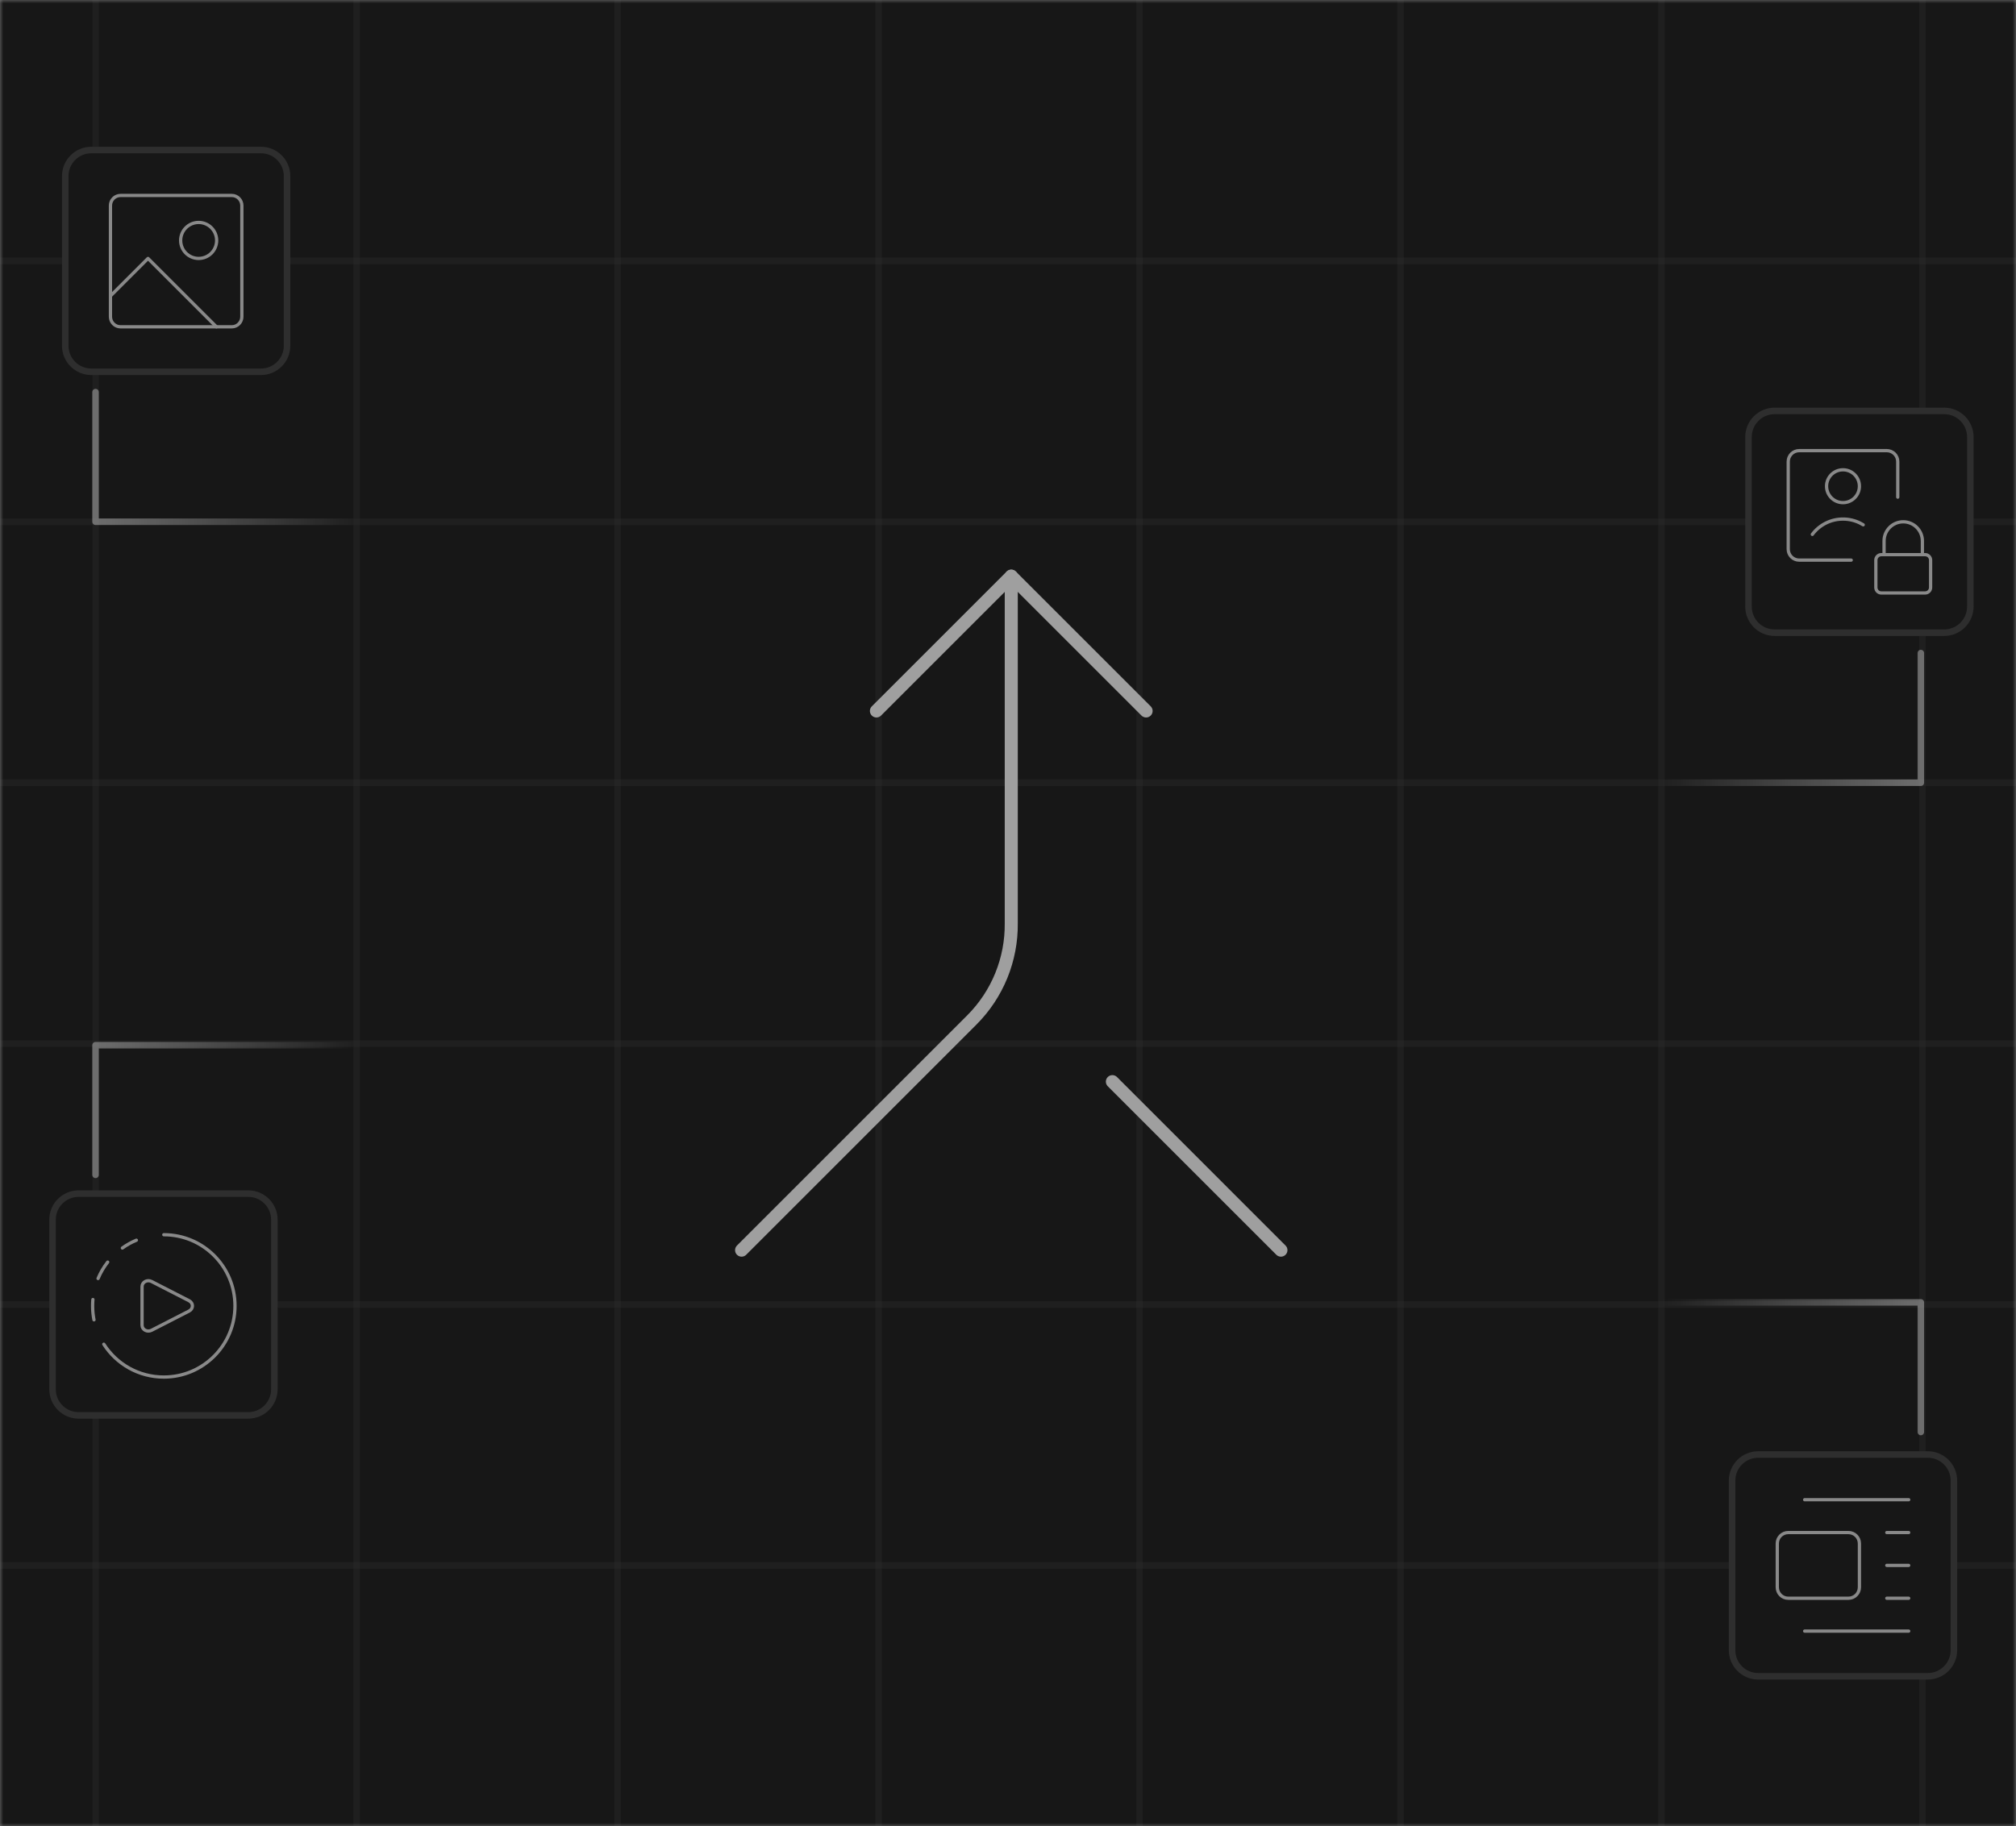 <svg width="309" height="280" viewBox="0 0 309 280" fill="none" xmlns="http://www.w3.org/2000/svg">
<rect x="0" y="0" width="309" height="280" fill="#808080" stroke="none"/>
<g clip-path="url(#clip0_68_1643)">
<mask id="mask0_68_1643" style="mask-type:luminance" maskUnits="userSpaceOnUse" x="0" y="0" width="309" height="280">
<path d="M309 0H0V280H309V0Z" fill="white"/>
</mask>
<g mask="url(#mask0_68_1643)">
<path d="M309 0H0V280H309V0Z" fill="#171717"/>
<path d="M14.665 280V0" stroke="#2E2E2E" stroke-opacity="0.35"/>
<path d="M54.665 280V0" stroke="#2E2E2E" stroke-opacity="0.35"/>
<path d="M94.665 280V0" stroke="#2E2E2E" stroke-opacity="0.35"/>
<path d="M134.665 280V0" stroke="#2E2E2E" stroke-opacity="0.35"/>
<path d="M174.665 280V0" stroke="#2E2E2E" stroke-opacity="0.35"/>
<path d="M214.665 280V0" stroke="#2E2E2E" stroke-opacity="0.35"/>
<path d="M254.665 280V0" stroke="#2E2E2E" stroke-opacity="0.35"/>
<path d="M294.665 280V0" stroke="#2E2E2E" stroke-opacity="0.35"/>
<path d="M-56 40H365.33" stroke="#2E2E2E" stroke-opacity="0.35"/>
<path d="M-56 80H365.03" stroke="#2E2E2E" stroke-opacity="0.35"/>
<path d="M-56 120H365.03" stroke="#2E2E2E" stroke-opacity="0.35"/>
<path d="M-56 160H365.03" stroke="#2E2E2E" stroke-opacity="0.35"/>
<path d="M-56 200H365.03" stroke="#2E2E2E" stroke-opacity="0.35"/>
<path d="M-56 240H365.03" stroke="#2E2E2E" stroke-opacity="0.35"/>
<path d="M40 23H14C11.791 23 10 24.791 10 27V53C10 55.209 11.791 57 14 57H40C42.209 57 44 55.209 44 53V27C44 24.791 42.209 23 40 23Z" fill="#171717"/>
<path d="M40 23H14C11.791 23 10 24.791 10 27V53C10 55.209 11.791 57 14 57H40C42.209 57 44 55.209 44 53V27C44 24.791 42.209 23 40 23Z" stroke="#2E2E2E"/>
<path d="M18.479 50.106H35.521C36.376 50.106 37.07 49.412 37.07 48.557V31.515C37.07 30.659 36.376 29.966 35.521 29.966H18.479C17.623 29.966 16.93 30.659 16.93 31.515V48.557C16.93 49.412 17.623 50.106 18.479 50.106Z" stroke="#898989" stroke-width="0.5" stroke-linecap="round" stroke-linejoin="round"/>
<path d="M30.448 39.622C28.925 39.622 27.689 38.387 27.689 36.863C27.689 35.339 28.925 34.104 30.448 34.104C31.972 34.104 33.207 35.339 33.207 36.863C33.207 38.387 31.972 39.622 30.448 39.622Z" stroke="#898989" stroke-width="0.5" stroke-linecap="round" stroke-linejoin="round"/>
<path d="M33.17 50.106L22.686 39.622L16.937 45.371" stroke="#898989" stroke-width="0.5" stroke-linecap="round" stroke-linejoin="round"/>
<path d="M298 63H272C269.791 63 268 64.791 268 67V93C268 95.209 269.791 97 272 97H298C300.209 97 302 95.209 302 93V67C302 64.791 300.209 63 298 63Z" fill="#171717"/>
<path d="M298 63H272C269.791 63 268 64.791 268 67V93C268 95.209 269.791 97 272 97H298C300.209 97 302 95.209 302 93V67C302 64.791 300.209 63 298 63Z" stroke="#2E2E2E"/>
<path d="M283.741 85.875H275.768C275.323 85.875 274.896 85.698 274.581 85.383C274.266 85.069 274.089 84.642 274.089 84.197V70.768C274.089 70.323 274.266 69.896 274.581 69.581C274.896 69.266 275.323 69.089 275.768 69.089H289.196C289.642 69.089 290.069 69.266 290.383 69.581C290.698 69.896 290.875 70.323 290.875 70.768V76.223" stroke="#898989" stroke-width="0.5" stroke-linecap="round" stroke-linejoin="round"/>
<path d="M287.518 90.071V85.875C287.518 85.412 287.894 85.036 288.357 85.036H295.071C295.535 85.036 295.911 85.412 295.911 85.875V90.071C295.911 90.535 295.535 90.911 295.071 90.911H288.357C287.894 90.911 287.518 90.535 287.518 90.071Z" stroke="#898989" stroke-width="0.5" stroke-linecap="round" stroke-linejoin="round"/>
<path d="M288.777 85.036V82.938C288.777 81.315 290.092 80 291.714 80C293.337 80 294.652 81.315 294.652 82.938V85.036" stroke="#898989" stroke-width="0.5" stroke-linecap="round" stroke-linejoin="round"/>
<path d="M282.482 77.063C283.873 77.063 285 75.935 285 74.545C285 73.154 283.873 72.027 282.482 72.027C281.092 72.027 279.964 73.154 279.964 74.545C279.964 75.935 281.092 77.063 282.482 77.063Z" stroke="#898989" stroke-width="0.5" stroke-linecap="round" stroke-linejoin="round"/>
<path d="M277.782 81.931C278.329 81.2 279.038 80.607 279.854 80.199C280.67 79.791 281.57 79.579 282.482 79.581C283.395 79.579 284.295 79.791 285.11 80.199C285.272 80.28 285.43 80.368 285.583 80.463" stroke="#898989" stroke-width="0.5" stroke-linecap="round" stroke-linejoin="round"/>
<path d="M295.482 223H269.482C267.273 223 265.482 224.791 265.482 227V253C265.482 255.209 267.273 257 269.482 257H295.482C297.691 257 299.482 255.209 299.482 253V227C299.482 224.791 297.691 223 295.482 223Z" fill="#171717"/>
<path d="M295.482 223H269.482C267.273 223 265.482 224.791 265.482 227V253C265.482 255.209 267.273 257 269.482 257H295.482C297.691 257 299.482 255.209 299.482 253V227C299.482 224.791 297.691 223 295.482 223Z" stroke="#2E2E2E"/>
<path d="M283.321 234.964H274.089C273.162 234.964 272.411 235.716 272.411 236.643V243.357C272.411 244.284 273.162 245.036 274.089 245.036H283.321C284.248 245.036 285 244.284 285 243.357V236.643C285 235.716 284.248 234.964 283.321 234.964Z" stroke="#898989" stroke-width="0.5" stroke-linecap="round" stroke-linejoin="round"/>
<path d="M276.607 229.929H292.554" stroke="#898989" stroke-width="0.5" stroke-linecap="round" stroke-linejoin="round"/>
<path d="M276.607 250.072H292.554" stroke="#898989" stroke-width="0.5" stroke-linecap="round" stroke-linejoin="round"/>
<path d="M289.196 245.036H292.553" stroke="#898989" stroke-width="0.5" stroke-linecap="round" stroke-linejoin="round"/>
<path d="M289.196 240H292.553" stroke="#898989" stroke-width="0.5" stroke-linecap="round" stroke-linejoin="round"/>
<path d="M289.196 234.964H292.553" stroke="#898989" stroke-width="0.5" stroke-linecap="round" stroke-linejoin="round"/>
<path d="M38.053 183H12.053C9.844 183 8.053 184.791 8.053 187V213C8.053 215.209 9.844 217 12.053 217H38.053C40.262 217 42.053 215.209 42.053 213V187C42.053 184.791 40.262 183 38.053 183Z" fill="#171717"/>
<path d="M38.053 183H12.053C9.844 183 8.053 184.791 8.053 187V213C8.053 215.209 9.844 217 12.053 217H38.053C40.262 217 42.053 215.209 42.053 213V187C42.053 184.791 40.262 183 38.053 183Z" stroke="#2E2E2E"/>
<path d="M21.772 203.174V197.251C21.772 196.566 22.568 196.134 23.216 196.466L28.992 199.428C29.659 199.77 29.659 200.655 28.992 200.997L23.216 203.958C22.568 204.29 21.772 203.858 21.772 203.174Z" stroke="#898989" stroke-width="0.5" stroke-linecap="round" stroke-linejoin="round"/>
<path d="M25.107 189.302C31.133 189.302 36.017 194.187 36.017 200.212C36.017 206.238 31.133 211.123 25.107 211.123C21.244 211.123 17.85 209.116 15.911 206.087" stroke="#898989" stroke-width="0.5" stroke-linecap="round" stroke-linejoin="round"/>
<path d="M20.902 190.141C20.139 190.46 19.42 190.863 18.756 191.339" stroke="#898989" stroke-width="0.5" stroke-linecap="round" stroke-linejoin="round"/>
<path d="M15.032 196.016C15.41 195.108 15.908 194.262 16.506 193.498" stroke="#898989" stroke-width="0.5" stroke-linecap="round" stroke-linejoin="round"/>
<path d="M14.405 202.351C14.268 201.66 14.196 200.945 14.196 200.213C14.196 199.884 14.21 199.558 14.239 199.236" stroke="#898989" stroke-width="0.5" stroke-linecap="round" stroke-linejoin="round"/>
<path d="M14.645 60.115V79.989H54.393" stroke="url(#paint0_linear_68_1643)" stroke-opacity="0.35" stroke-linecap="round" stroke-linejoin="round"/>
<path d="M14.645 180.121V160.247H54.393" stroke="url(#paint1_linear_68_1643)" stroke-opacity="0.35" stroke-linecap="round" stroke-linejoin="round"/>
<path d="M294.413 100.126V120H254.665" stroke="url(#paint2_linear_68_1643)" stroke-opacity="0.35" stroke-linecap="round" stroke-linejoin="round"/>
<path d="M294.413 219.548V199.674H254.665" stroke="url(#paint3_linear_68_1643)" stroke-opacity="0.35" stroke-linecap="round" stroke-linejoin="round"/>
</g>
<path d="M134.333 109L155 88.334L175.667 109" stroke="#9F9F9F" stroke-width="2" stroke-linecap="round" stroke-linejoin="round"/>
<path d="M155 88.334V141.55C155.029 144.302 154.509 147.032 153.469 149.58C152.429 152.128 150.891 154.443 148.945 156.389L113.667 191.667" stroke="#9F9F9F" stroke-width="2" stroke-linecap="round" stroke-linejoin="round"/>
<path d="M196.333 191.667L170.5 165.833" stroke="#9F9F9F" stroke-width="2" stroke-linecap="round" stroke-linejoin="round"/>
</g>
<defs>
<linearGradient id="paint0_linear_68_1643" x1="54.393" y1="70.052" x2="14.645" y2="70.052" gradientUnits="userSpaceOnUse">
<stop stop-color="white" stop-opacity="0"/>
<stop offset="1" stop-color="white"/>
</linearGradient>
<linearGradient id="paint1_linear_68_1643" x1="54.393" y1="170.184" x2="14.645" y2="170.184" gradientUnits="userSpaceOnUse">
<stop stop-color="white" stop-opacity="0"/>
<stop offset="1" stop-color="white"/>
</linearGradient>
<linearGradient id="paint2_linear_68_1643" x1="294.413" y1="110.063" x2="254.665" y2="110.063" gradientUnits="userSpaceOnUse">
<stop stop-color="white"/>
<stop offset="1" stop-color="white" stop-opacity="0"/>
</linearGradient>
<linearGradient id="paint3_linear_68_1643" x1="294.413" y1="209.611" x2="254.665" y2="209.611" gradientUnits="userSpaceOnUse">
<stop stop-color="white"/>
<stop offset="1" stop-color="white" stop-opacity="0"/>
</linearGradient>
<clipPath id="clip0_68_1643">
<rect width="309" height="280" fill="white"/>
</clipPath>
</defs>
</svg>
